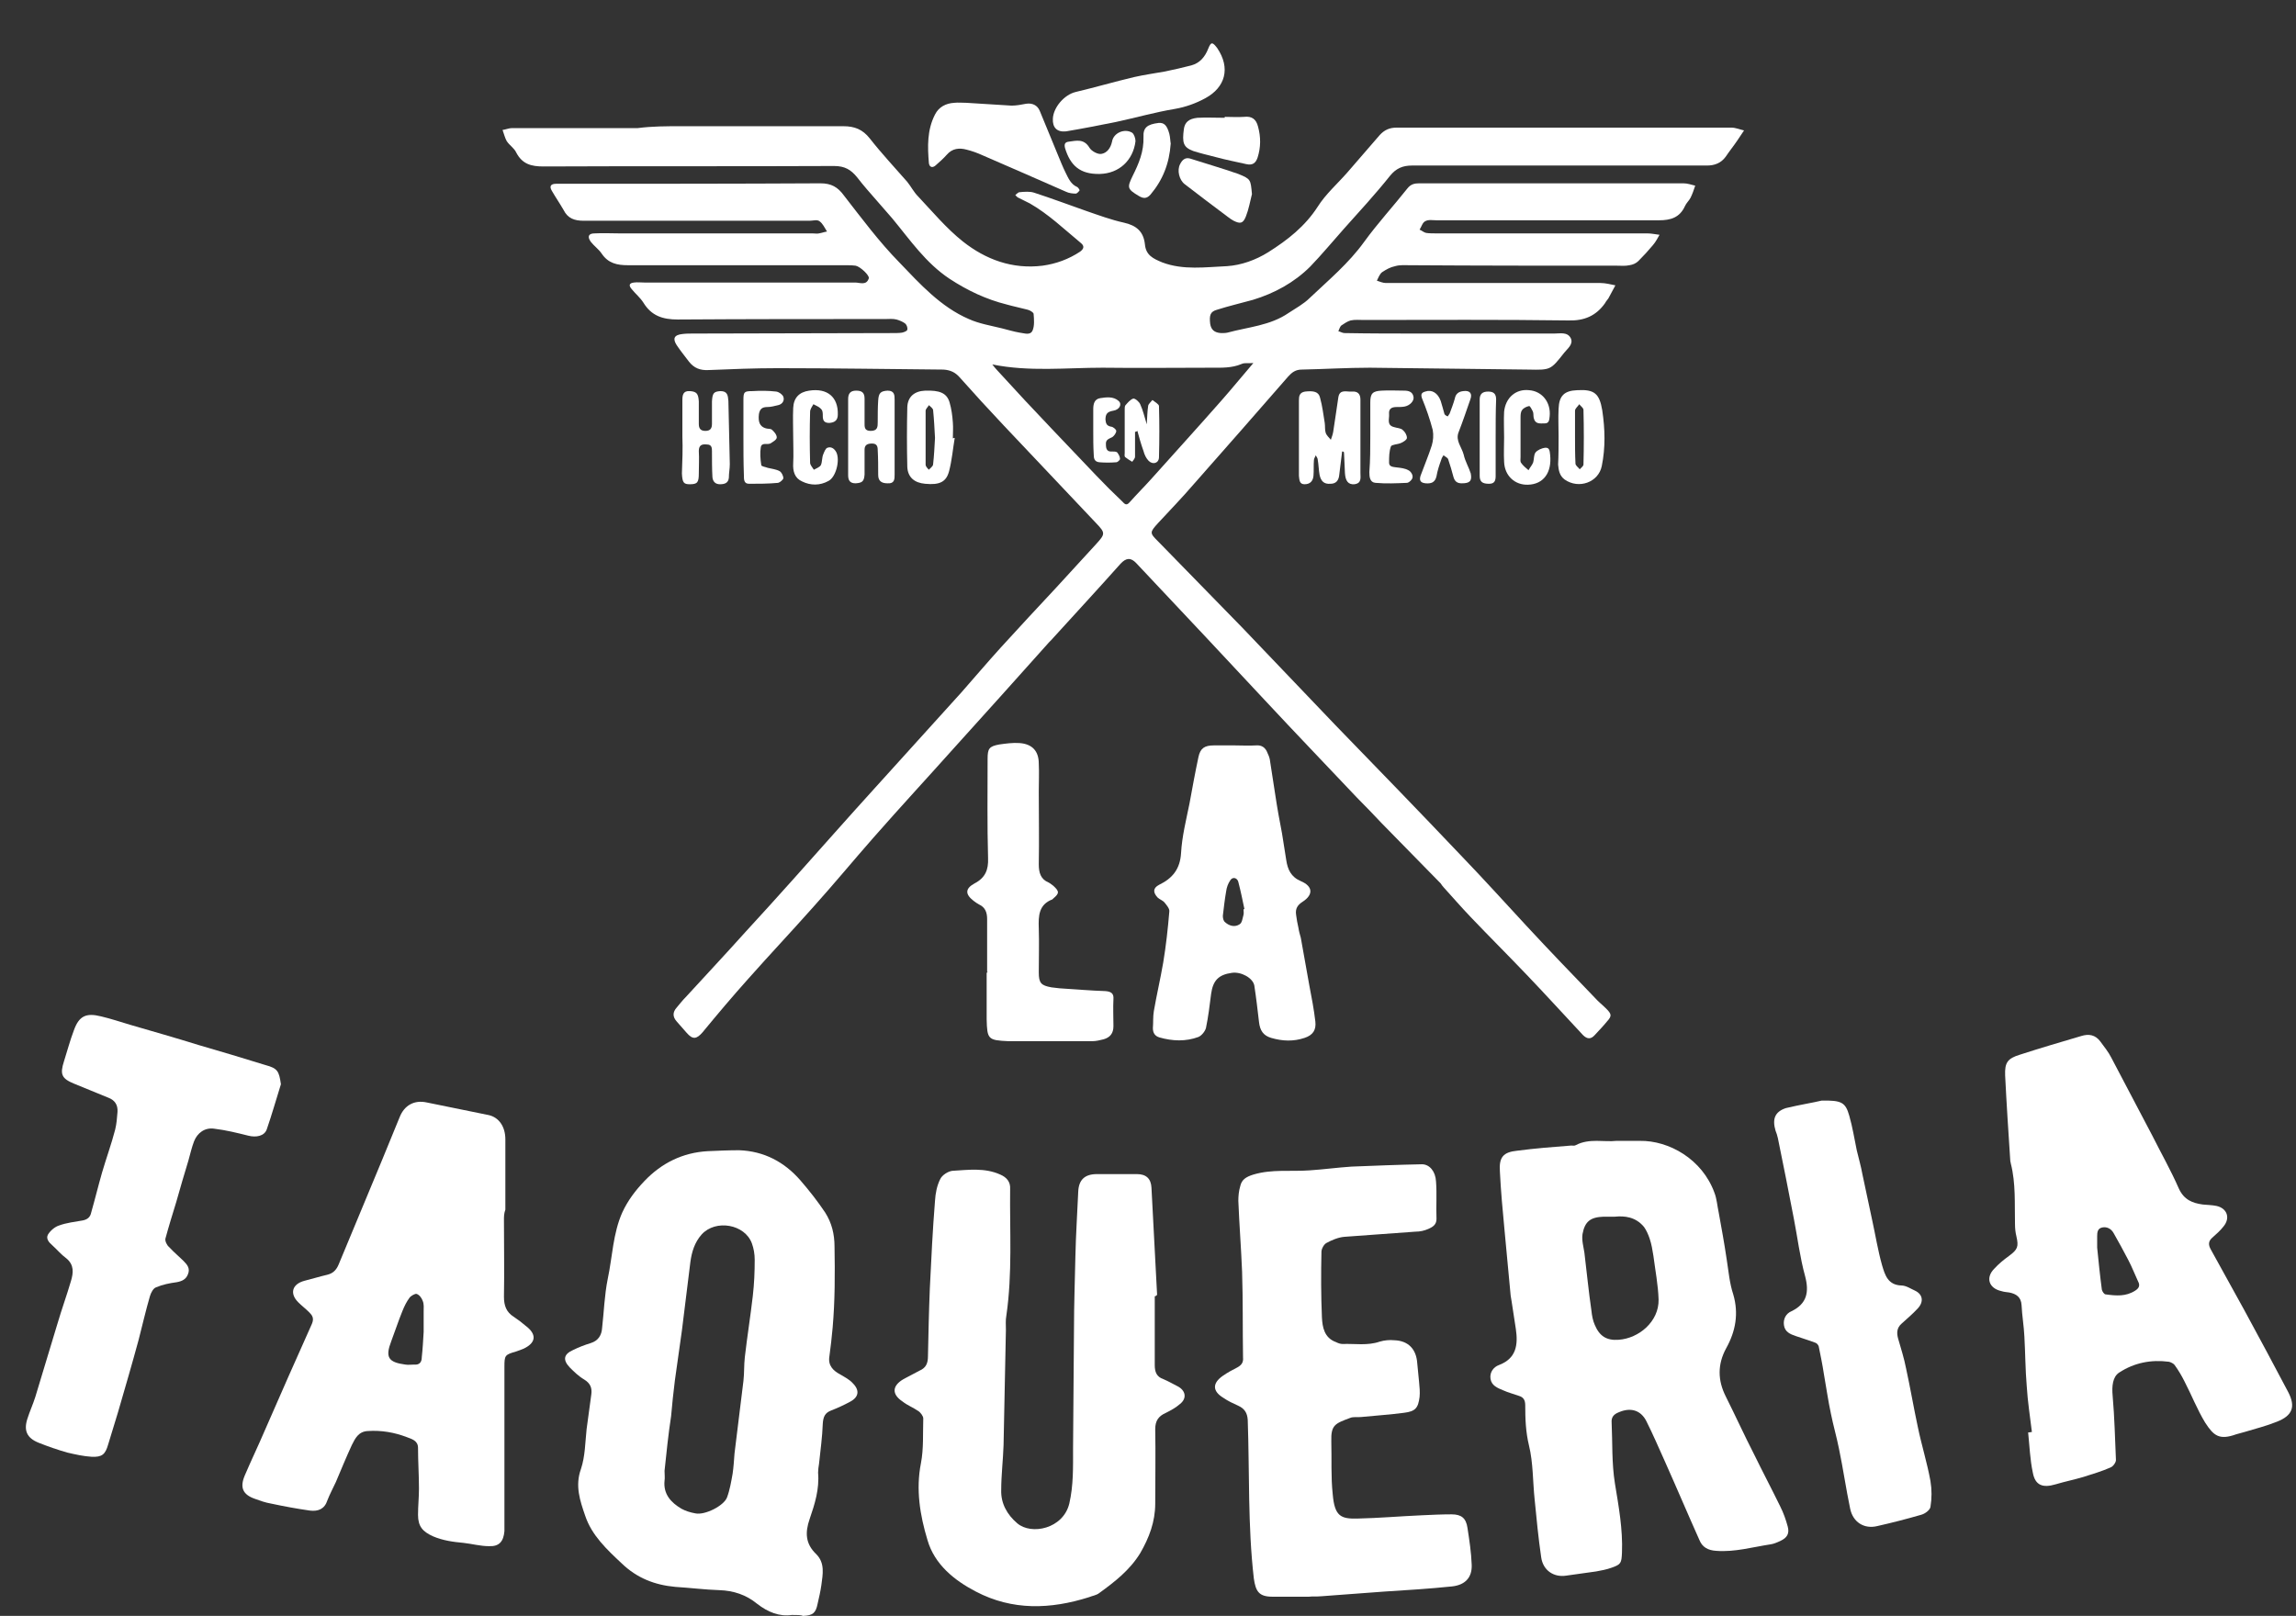 <svg width="733" height="516" viewBox="0 0 733 516" fill="none" xmlns="http://www.w3.org/2000/svg">
<rect x="0" y="0" width="733" height="516" fill="#333333" stroke="none"/>
<g clip-path="url(#clip0_1306_9718)">
<path d="M217.102 40.305C234.491 40.305 251.881 40.305 269.27 40.305C272.867 40.305 275.416 41.351 277.664 44.191C281.412 48.973 285.61 53.456 289.657 58.089C290.856 59.584 291.756 61.377 293.105 62.722C297.752 67.654 302.099 72.885 307.346 77.069C314.691 82.898 323.236 86.036 332.83 84.841C337.177 84.243 341.225 82.748 344.823 80.357C346.022 79.46 346.322 78.564 344.973 77.517C339.726 73.183 334.779 68.401 328.783 64.964C327.583 64.366 326.384 63.768 325.185 63.17C324.735 63.021 324.435 62.573 324.135 62.274C324.585 61.975 325.035 61.377 325.485 61.377C326.984 61.228 328.783 61.078 330.132 61.526C335.678 63.32 341.225 65.412 346.771 67.355C350.669 68.7 354.716 70.195 358.764 71.091C362.811 71.988 365.06 73.931 365.51 77.966C365.81 81.553 368.208 82.599 371.056 83.794C377.802 86.335 384.848 85.289 391.743 84.99C396.241 84.691 400.888 83.047 404.935 80.507C411.081 76.621 416.628 72.287 420.675 66.01C423.224 61.975 426.971 58.687 430.119 55.1C433.567 51.065 437.015 47.179 440.463 43.144C441.962 41.5 443.611 40.753 445.86 40.753C481.537 40.753 517.065 40.753 552.743 40.753C554.092 40.753 555.441 41.351 556.79 41.65C556.041 42.696 555.441 43.742 554.692 44.788C553.493 46.582 552.143 48.226 550.944 50.019C549.445 52.111 547.346 52.858 544.948 52.858C543.749 52.858 542.549 52.858 541.35 52.858C511.219 52.858 480.938 52.858 450.807 52.858C447.808 52.858 445.71 53.755 443.761 56.146C439.114 61.975 434.017 67.504 429.07 73.034C425.472 77.069 422.025 81.254 418.277 85.139C413.18 90.221 406.884 93.658 399.988 95.75C396.241 96.796 392.343 97.693 388.595 98.889C386.347 99.487 386.047 100.682 386.347 103.372C386.647 105.315 387.696 106.212 389.795 106.361C390.544 106.361 391.294 106.361 391.893 106.212C398.489 104.418 405.535 103.97 411.381 99.935C413.63 98.44 416.178 97.095 418.127 95.153C424.123 89.473 430.569 84.093 435.516 77.219C439.863 71.241 444.81 65.861 449.307 60.181C450.357 58.837 451.556 58.538 453.055 58.538C460.251 58.538 467.296 58.538 474.492 58.538C495.479 58.538 516.466 58.538 537.453 58.538C538.652 58.538 540.001 58.986 541.2 59.285C540.751 60.63 540.301 61.975 539.701 63.17C539.251 64.067 538.352 64.814 537.902 65.861C536.253 69.447 533.405 70.344 529.657 70.344C505.972 70.344 482.287 70.344 458.602 70.344C457.402 70.344 456.053 70.045 455.004 70.643C454.104 71.091 453.805 72.436 453.205 73.333C453.955 73.632 454.554 74.23 455.304 74.379C456.353 74.529 457.402 74.529 458.602 74.529C481.088 74.529 503.574 74.529 525.91 74.529C527.259 74.529 528.458 74.828 529.807 74.977C529.208 76.023 528.608 77.219 527.709 78.265C526.21 80.058 524.711 81.702 523.062 83.346C522.312 84.093 521.263 84.542 520.213 84.691C518.864 84.99 517.515 84.841 516.316 84.841C494.279 84.841 472.093 84.841 450.057 84.691C448.558 84.691 446.909 84.542 445.41 84.99C443.911 85.289 442.562 86.036 441.213 86.933C440.463 87.531 440.013 88.726 439.564 89.623C440.463 89.922 441.512 90.37 442.412 90.37C465.198 90.37 487.983 90.37 510.919 90.37C512.568 90.37 514.217 90.819 515.716 91.117C514.967 92.462 514.217 93.957 513.467 95.302C513.168 95.75 512.718 96.199 512.418 96.796C509.57 100.832 505.822 102.475 500.725 102.326C478.989 102.027 457.253 102.177 435.516 102.177C434.017 102.177 432.518 102.027 431.169 102.326C430.119 102.625 429.07 103.372 428.171 103.97C427.721 104.418 427.571 105.166 427.271 105.763C427.871 105.913 428.62 106.361 429.22 106.361C437.465 106.511 445.71 106.511 453.805 106.511C467.896 106.511 481.987 106.511 496.228 106.511C498.027 106.511 500.426 105.913 501.475 108.005C502.374 109.948 500.426 111.293 499.376 112.638C495.029 118.168 495.029 118.168 487.983 118.018C471.044 117.869 454.254 117.57 437.315 117.42C430.119 117.42 422.774 117.869 415.578 118.018C413.63 118.018 412.43 118.915 411.231 120.26C401.187 131.767 391.144 143.275 380.95 154.783C377.352 158.967 373.455 163.002 369.707 167.037C367.009 170.026 367.009 170.176 369.707 172.866C378.702 182.132 387.696 191.248 396.69 200.514C406.584 210.826 416.478 221.287 426.372 231.599C439.713 245.348 453.055 259.098 466.247 272.996C473.442 280.469 480.338 288.091 487.384 295.713C494.579 303.484 501.925 311.106 509.27 318.728C510.319 319.923 511.519 320.82 512.718 322.016C514.517 323.809 514.667 324.407 513.018 326.2C511.819 327.695 510.469 329.04 509.12 330.534C507.921 331.879 506.722 331.879 505.373 330.534C499.376 324.108 493.53 317.682 487.384 311.255C481.537 305.128 475.391 299.001 469.545 292.873C466.547 289.735 463.699 286.447 460.85 283.308C460.55 283.01 460.251 282.561 459.951 282.113C453.655 275.687 447.359 269.26 441.063 262.834C438.514 260.144 435.966 257.454 433.267 254.764C423.374 244.302 413.48 233.99 403.736 223.529C397.59 216.953 391.444 210.377 385.297 203.802C377.802 195.881 370.307 187.811 362.811 179.89C361.013 177.947 359.513 178.097 357.715 180.039C350.669 187.96 343.473 195.731 336.278 203.652C335.678 204.4 334.929 204.997 334.329 205.745C324.435 216.804 314.541 227.863 304.648 238.773C296.103 248.337 287.258 257.902 278.864 267.467C272.418 274.79 266.272 282.262 259.676 289.585C252.78 297.357 245.734 304.829 238.839 312.6C233.892 318.13 229.095 323.809 224.298 329.638C222.349 331.879 221.15 332.029 219.201 329.787C218.152 328.591 217.102 327.396 216.053 326.2C214.704 324.706 214.704 323.211 216.053 321.717C216.952 320.671 217.852 319.475 218.901 318.429C225.197 311.554 231.643 304.68 237.939 297.656C243.186 291.976 248.283 286.297 253.38 280.618C262.074 270.904 270.619 261.19 279.313 251.625C288.458 241.463 297.752 231.3 306.896 221.138C311.094 216.355 315.291 211.424 319.488 206.791C325.335 200.364 331.181 194.088 337.177 187.661C341.375 183.028 345.722 178.395 349.919 173.763C352.918 170.475 352.918 170.176 349.919 167.037C340.026 156.576 330.282 146.264 320.388 135.803C315.591 130.721 310.944 125.64 306.297 120.409C304.947 118.915 303.448 118.168 301.2 118.018C283.511 117.869 265.972 117.57 248.283 117.57C240.937 117.57 233.592 117.869 226.246 118.168C223.548 118.317 221.599 117.57 219.95 115.478C218.601 113.684 217.252 112.04 216.053 110.247C214.704 108.155 215.153 106.959 217.852 106.66C219.051 106.511 220.25 106.511 221.449 106.511C242.736 106.511 263.873 106.361 285.16 106.361C286.059 106.361 287.109 106.361 288.008 106.212C288.608 106.062 289.507 105.763 289.657 105.315C289.807 104.717 289.507 103.821 289.057 103.372C288.308 102.774 287.258 102.326 286.209 102.027C285.01 101.728 283.811 101.878 282.611 101.878C260.575 101.878 238.389 101.878 216.353 102.027C211.556 102.027 207.958 100.832 205.409 96.647C204.36 95.003 202.861 93.808 201.662 92.313C200.612 91.117 200.912 90.37 202.411 90.221C203.461 90.071 204.51 90.221 205.709 90.221C228.195 90.221 250.681 90.221 273.017 90.221C274.516 90.221 276.615 91.267 277.365 88.876C277.664 87.979 274.666 85.139 273.167 84.841C271.968 84.691 270.769 84.691 269.569 84.691C263.124 84.691 256.528 84.691 250.082 84.691C233.592 84.691 216.952 84.691 200.463 84.691C197.015 84.691 194.166 84.093 192.068 80.955C191.168 79.61 189.669 78.564 188.62 77.219C187.421 75.575 187.87 74.529 189.819 74.529C192.518 74.379 195.066 74.529 197.764 74.529C218.301 74.529 238.839 74.529 259.376 74.529C260.125 74.529 260.875 74.678 261.475 74.529C262.374 74.379 263.124 74.08 264.023 73.931C263.273 72.735 262.674 71.39 261.624 70.643C260.875 70.045 259.526 70.493 258.476 70.493C234.491 70.493 210.356 70.493 186.371 70.493C183.373 70.493 181.275 69.746 179.925 67.056C178.726 64.964 177.377 63.021 176.178 60.929C175.278 59.434 175.878 58.687 177.527 58.687C178.426 58.687 179.176 58.687 180.075 58.687C207.358 58.687 234.641 58.687 261.924 58.538C265.372 58.538 267.471 59.733 269.42 62.423C275.116 69.746 280.663 77.219 287.109 83.794C293.704 90.669 300.3 97.992 309.295 101.878C312.593 103.372 316.34 103.97 319.938 104.867C321.737 105.315 323.686 105.913 325.485 106.212C326.984 106.361 328.933 107.258 329.682 105.464C330.282 103.97 330.132 102.027 329.982 100.234C329.982 99.785 328.783 99.038 328.033 98.889C325.784 98.291 323.536 97.843 321.437 97.245C314.841 95.601 308.845 92.761 303.149 89.025C295.503 83.944 290.556 76.621 284.86 69.746C283.211 67.803 281.562 66.01 279.913 64.067C277.814 61.676 275.566 59.135 273.617 56.595C271.668 54.203 269.719 53.008 266.272 53.008C235.391 53.157 204.51 53.008 173.479 53.157C169.582 53.157 166.734 52.41 164.785 48.674C164.185 47.329 162.686 46.432 161.787 45.087C161.187 44.041 160.887 42.696 160.438 41.5C161.487 41.351 162.536 40.903 163.436 40.903C176.777 40.903 190.269 40.903 203.611 40.903C208.258 40.305 212.755 40.305 217.102 40.305ZM316.79 116.374C317.39 117.121 317.839 117.719 318.289 118.168C324.135 124.594 329.982 130.871 335.978 137.148C340.625 142.079 345.272 146.862 349.919 151.794C352.618 154.633 355.466 157.473 358.314 160.163C358.914 160.76 359.513 161.657 360.563 160.462C362.961 157.771 365.51 155.231 367.908 152.541C375.254 144.321 382.749 136.101 390.094 127.732C393.392 123.996 396.54 120.11 400.138 115.926C398.489 116.075 397.29 115.776 396.39 116.225C393.242 117.57 389.944 117.42 386.796 117.42C375.254 117.42 363.561 117.57 352.018 117.42C340.325 117.42 328.633 118.765 316.79 116.374Z" fill="white"/>
<path d="M252.781 515.701C248.884 516.299 245.136 514.804 241.688 512.114C238.24 509.275 234.193 507.93 229.696 507.78C225.048 507.631 220.401 507.033 215.604 506.734C209.008 506.136 203.312 503.895 198.515 499.262C193.718 494.778 188.921 490.295 186.822 484.018C185.173 479.236 183.524 474.453 185.473 469.073C186.822 465.038 186.822 460.555 187.272 456.37C187.722 452.634 188.321 449.047 188.771 445.311C189.071 443.219 188.471 441.724 186.522 440.528C184.724 439.482 183.224 437.988 181.875 436.643C179.627 434.252 179.927 432.458 182.925 431.113C184.724 430.216 186.672 429.469 188.621 428.871C191.02 428.124 192.069 426.331 192.219 424.089C192.819 418.858 192.968 413.628 194.018 408.397C195.517 401.373 195.667 393.9 198.665 387.175C200.464 383.29 202.862 380.151 205.71 377.162C211.257 371.334 218.003 368.046 225.948 367.597C229.246 367.448 232.694 367.299 235.992 367.299C243.937 367.597 250.383 371.035 255.479 376.863C258.328 380.151 261.026 383.588 263.425 387.175C265.523 390.463 266.423 394.05 266.423 398.085C266.573 406.753 266.573 415.421 265.823 423.94C265.523 427.078 265.223 430.067 264.774 433.205C264.324 436.045 265.973 437.689 268.222 438.884C269.721 439.781 271.22 440.528 272.269 441.724C274.518 443.966 274.218 446.207 271.22 447.702C269.271 448.748 267.322 449.645 265.373 450.392C263.425 451.139 262.825 452.335 262.675 454.577C262.525 458.911 261.925 463.095 261.476 467.429C261.326 468.326 261.176 469.372 261.176 470.269C261.626 475.499 260.127 480.282 258.478 485.064C256.979 489.398 257.128 492.985 260.576 496.273C263.425 499.112 262.675 502.699 262.225 506.136C261.925 508.229 261.476 510.171 261.026 512.114C260.426 515.103 259.527 515.851 256.379 516C255.779 515.701 254.58 515.701 252.781 515.701ZM212.156 469.671C212.156 470.867 212.306 471.913 212.156 472.809C211.707 477.143 214.255 479.833 217.553 481.776C218.902 482.524 220.401 482.972 222.05 483.271C225.048 483.869 231.045 480.88 232.094 478.19C232.993 475.798 233.443 473.108 233.893 470.568C234.193 468.475 234.343 466.234 234.493 464.141C235.392 456.37 236.441 448.748 237.341 440.977C237.641 438.436 237.491 435.896 237.79 433.355C238.54 426.779 239.589 420.353 240.339 413.777C240.789 409.891 240.939 406.155 240.939 402.27C240.939 400.476 240.639 398.683 240.039 397.039C237.79 390.911 228.496 389.268 223.999 394.199C221.75 396.74 220.851 399.729 220.401 403.017C219.502 410.34 218.602 417.513 217.703 424.836C216.953 430.216 216.204 435.447 215.454 440.827C215.005 444.564 214.555 448.449 214.255 452.185C213.356 458.014 212.756 463.992 212.156 469.671Z" fill="white"/>
<path d="M516.015 364.31C519.163 364.31 521.262 364.31 523.511 364.31C532.805 364.16 543.448 370.138 547.346 380.898C548.095 382.841 548.245 385.083 548.695 387.175C549.594 392.107 550.494 397.039 551.243 402.12C551.843 405.856 552.143 409.742 553.342 413.329C555.141 419.456 554.092 425.135 551.094 430.515C548.245 435.746 548.395 440.827 550.944 445.909C554.092 452.185 556.94 458.462 560.088 464.59C562.786 470.119 565.634 475.499 568.333 481.029C569.382 483.121 570.132 485.214 570.731 487.455C571.331 489.697 570.581 491.042 568.333 492.088C567.283 492.537 566.384 492.985 565.335 493.134C559.488 494.031 553.792 495.675 547.945 495.227C545.247 495.077 543.448 494.031 542.549 491.789C538.801 483.42 535.203 474.902 531.456 466.533C529.507 462.199 527.708 458.014 525.609 453.829C523.81 450.243 520.513 449.346 516.765 450.99C515.266 451.588 514.366 452.484 514.516 454.278C514.816 460.704 514.516 467.13 515.566 473.706C516.765 481.029 518.114 488.352 517.814 495.824C517.664 499.112 517.514 499.561 514.516 500.607C512.867 501.205 511.218 501.504 509.569 501.802C506.421 502.251 503.123 502.699 499.975 503.147C496.078 503.745 492.63 501.504 492.03 497.319C491.131 491.192 490.531 484.915 489.932 478.787C489.332 473.108 489.482 467.13 488.133 461.601C487.083 457.267 486.933 453.082 486.933 448.748C486.933 447.254 486.484 446.208 484.985 445.759C483.336 445.161 481.537 444.713 479.888 443.966C478.089 443.219 476.14 442.471 475.84 440.23C475.54 438.137 476.89 436.493 478.539 435.896C484.085 433.803 484.685 429.469 483.935 424.388C483.486 421.399 483.036 418.41 482.586 415.571C482.436 414.973 482.436 414.375 482.286 413.777C481.687 406.903 480.937 399.878 480.338 393.004C479.738 386.727 479.138 380.301 478.838 374.024C478.539 369.54 479.888 367.896 484.385 367.448C490.081 366.701 495.778 366.252 501.624 365.804C502.074 365.804 502.674 365.954 503.123 365.655C507.321 363.413 512.268 364.758 516.015 364.31ZM515.566 388.52C513.917 388.52 512.867 388.52 511.968 388.52C507.77 388.67 505.972 390.015 505.222 394.05C504.922 395.993 505.522 398.085 505.822 400.028C506.571 406.155 507.171 412.432 508.07 418.559C508.22 420.054 508.52 421.698 509.12 423.043C510.619 426.63 512.867 428.124 516.765 427.825C523.211 427.377 529.657 421.997 529.507 414.973C529.357 410.34 528.458 405.707 527.858 401.074C527.558 399.131 527.258 397.338 526.659 395.544C526.209 394.199 525.609 392.854 524.86 391.808C522.162 388.52 518.564 388.221 515.566 388.52Z" fill="white"/>
<path d="M368.657 413.927C368.657 421.25 368.657 428.573 368.657 435.896C368.657 438.137 369.257 439.632 371.355 440.379C372.854 440.977 374.353 441.873 375.852 442.621C378.551 443.966 379 446.506 376.752 448.3C375.403 449.495 373.754 450.392 372.255 451.139C369.856 452.185 368.807 453.68 368.807 456.37C368.957 464.291 368.807 472.212 368.807 480.132C368.807 485.961 366.858 491.042 364.01 495.974C360.712 501.354 355.915 505.09 350.968 508.677C350.069 509.424 348.719 509.574 347.67 510.022C335.378 513.908 323.235 514.356 311.543 508.229C304.647 504.642 298.351 499.561 296.102 491.789C293.704 483.869 292.354 475.649 294.003 467.28C294.903 462.647 294.603 457.715 294.753 452.933C294.753 452.185 293.854 450.99 293.104 450.542C291.605 449.495 289.656 448.748 288.157 447.553C284.559 445.161 284.859 442.471 288.457 440.379C290.106 439.482 291.905 438.586 293.554 437.689C295.652 436.792 296.252 435.298 296.252 433.056C296.402 425.882 296.552 418.559 296.852 411.386C297.301 402.12 297.751 392.705 298.501 383.439C298.651 381.048 299.1 378.657 300.15 376.564C300.749 375.219 302.698 374.024 304.047 373.874C309.144 373.575 314.391 372.828 319.338 375.07C321.436 375.967 322.636 377.461 322.486 379.703C322.336 393.153 323.235 406.604 321.286 420.054C320.987 421.548 321.137 423.192 321.137 424.687C320.837 436.942 320.687 449.196 320.387 461.451C320.237 466.234 319.637 471.016 319.637 475.798C319.488 480.132 321.586 483.719 324.734 486.409C329.231 490.295 339.425 488.203 341.374 480.132C342.723 474.304 342.573 468.475 342.573 462.647C342.723 449.794 342.723 436.942 342.873 424.089C342.873 416.467 343.173 408.696 343.323 401.074C343.473 394.199 343.922 387.474 344.222 380.599C344.372 376.714 346.321 374.92 350.218 374.92C354.416 374.92 358.613 374.92 362.96 374.92C365.959 374.92 367.458 376.415 367.608 379.254C368.207 390.613 368.807 401.971 369.406 413.478C368.957 413.927 368.807 413.927 368.657 413.927Z" fill="white"/>
<path d="M648.684 457.267C648.085 452.335 647.335 447.552 647.036 442.621C646.586 437.39 646.586 432.01 646.286 426.779C646.136 423.491 645.536 420.054 645.387 416.766C645.237 414.225 643.738 413.179 641.489 412.731C640.59 412.581 639.84 412.581 638.941 412.283C634.893 411.386 633.844 407.949 636.692 405.109C638.041 403.615 639.69 402.27 641.339 401.074C644.187 398.982 644.487 398.085 643.738 394.797C643.438 393.601 643.288 392.256 643.288 390.911C643.138 384.485 643.588 377.909 641.939 371.483C641.939 371.184 641.789 371.035 641.789 370.736C641.189 361.619 640.59 352.503 640.14 343.387C639.99 339.352 640.889 338.007 644.787 336.811C651.233 334.719 657.829 332.776 664.425 330.833C666.823 330.086 668.922 330.385 670.571 332.626C671.77 334.27 673.119 335.914 674.019 337.708C678.366 345.927 682.713 354.296 687.061 362.516C689.909 368.195 693.057 373.725 695.605 379.553C697.254 383.14 699.953 384.186 703.25 384.635C704.75 384.784 706.099 384.784 707.598 385.083C711.046 385.83 712.095 388.969 709.846 391.659C708.797 393.004 707.598 394.05 706.249 395.245C704.899 396.441 705.049 397.637 705.799 398.982C709.397 405.408 712.844 411.834 716.442 418.261C721.239 427.078 725.886 435.746 730.533 444.564C732.932 449.196 731.883 452.036 726.936 453.979C723.638 455.324 720.04 456.221 716.592 457.267C715.693 457.566 714.793 457.715 713.894 458.014C708.497 459.957 706.698 458.462 704 454.278C701.452 450.093 699.653 445.46 697.404 441.126C696.505 439.333 695.455 437.539 694.256 435.895C693.956 435.447 693.057 434.999 692.457 434.849C686.761 434.102 681.364 435.148 676.567 438.287C674.468 439.632 674.169 442.621 674.468 445.759C675.068 452.634 675.218 459.359 675.518 466.234C675.518 466.981 674.618 468.326 673.719 468.625C671.021 469.82 668.022 470.717 665.174 471.614C662.176 472.51 659.178 473.108 656.18 474.005C652.132 475.201 649.734 474.304 648.984 470.269C648.085 466.084 647.935 461.75 647.485 457.416C648.085 457.416 648.385 457.267 648.684 457.267ZM669.521 398.384C669.372 398.384 669.372 398.384 669.521 398.384C669.971 402.867 670.421 407.351 671.021 411.834C671.17 412.432 671.77 413.329 672.22 413.329C675.518 413.777 678.666 414.076 681.664 412.133C682.863 411.386 683.313 410.489 682.563 409.144C681.514 406.902 680.615 404.511 679.415 402.27C677.916 399.43 676.417 396.59 674.768 393.751C674.019 392.406 672.669 391.659 671.17 391.958C669.671 392.256 669.521 393.452 669.521 394.797C669.521 395.993 669.521 397.188 669.521 398.384Z" fill="white"/>
<path d="M160.888 389.566C160.888 397.786 161.038 406.006 160.888 414.076C160.888 416.915 161.638 419.008 164.036 420.502C165.385 421.399 166.585 422.296 167.784 423.342C171.382 426.032 171.232 428.722 167.184 430.665C166.435 430.964 165.685 431.263 164.786 431.561C161.188 432.608 161.038 432.757 161.038 436.493C161.038 452.634 161.038 468.774 161.038 484.915C161.038 486.26 161.038 487.605 161.038 488.95C160.738 492.238 159.389 493.881 156.091 493.732C153.393 493.732 150.695 492.985 147.996 492.686C144.698 492.387 141.4 491.939 138.252 490.594C134.954 489.099 133.455 487.455 133.455 483.719C133.455 480.879 133.755 478.189 133.755 475.35C133.755 471.016 133.455 466.682 133.455 462.348C133.455 459.957 131.357 459.508 129.857 458.91C125.96 457.416 121.763 456.669 117.415 456.968C114.417 457.117 113.368 459.359 112.318 461.451C110.52 465.337 108.871 469.372 107.222 473.258C106.322 475.2 105.273 477.143 104.523 479.086C103.624 481.926 101.525 482.673 98.977 482.374C94.779 481.776 90.732 481.029 86.534 480.132C84.736 479.833 83.087 479.235 81.438 478.638C77.54 477.293 76.491 475.051 78.14 471.165C80.238 466.233 82.487 461.601 84.586 456.669C89.533 445.311 94.48 434.102 99.576 422.744C100.326 420.951 99.726 420.054 98.677 419.008C97.628 417.962 96.278 416.915 95.229 415.869C92.381 413.03 93.28 410.041 97.178 408.995C99.576 408.397 101.975 407.65 104.523 407.052C106.322 406.604 107.372 405.557 108.121 403.764C110.37 398.234 112.768 392.705 115.017 387.175C117.265 381.646 119.664 376.116 121.912 370.586C123.861 365.953 125.66 361.321 127.609 356.688C129.108 352.951 132.256 351.158 136.303 352.055C142.899 353.4 149.495 354.745 156.091 356.09C159.239 356.837 161.338 359.677 161.338 363.861C161.338 371.334 161.338 378.806 161.338 386.278C160.888 387.474 160.888 388.52 160.888 389.566ZM135.254 425.285C135.254 422.893 135.254 420.801 135.254 418.709C135.254 417.663 135.404 416.467 134.954 415.421C134.655 414.524 133.905 413.478 133.006 413.179C132.556 413.03 131.207 413.777 130.757 414.375C129.858 415.57 129.108 417.065 128.508 418.559C127.159 421.847 126.11 425.135 124.911 428.274C122.962 433.355 123.861 434.999 129.408 435.746C130.307 435.895 131.357 435.746 132.256 435.746C133.905 435.895 134.655 434.999 134.655 433.355C134.954 430.665 135.104 427.825 135.254 425.285Z" fill="white"/>
<path d="M417.826 509.873C413.929 509.873 410.031 509.873 406.284 509.873C401.936 509.873 400.887 508.229 400.287 504.044C398.339 487.156 398.938 470.269 398.339 453.381C398.189 451.139 397.289 449.794 395.34 448.898C393.691 448.15 392.042 447.403 390.543 446.357C387.096 444.265 386.946 441.724 390.393 439.333C391.893 438.287 393.542 437.39 395.041 436.643C396.39 435.895 396.989 434.999 396.839 433.504C396.69 424.388 396.839 415.272 396.54 406.155C396.24 398.533 395.64 391.061 395.34 383.439C395.34 381.944 395.49 380.301 395.94 378.806C396.39 376.714 397.739 375.817 400.137 375.07C406.134 373.276 412.13 374.173 418.126 373.725C422.623 373.426 426.971 372.828 431.468 372.529C438.963 372.23 446.459 371.931 453.954 371.782C456.352 371.782 458.301 374.024 458.451 377.312C458.751 381.197 458.451 385.232 458.601 389.267C458.601 391.061 457.402 391.808 456.053 392.406C454.703 393.004 453.354 393.303 451.855 393.303C444.36 393.9 436.715 394.349 429.219 394.947C427.271 395.096 425.172 395.993 423.523 396.889C422.623 397.338 421.874 398.832 421.874 399.729C421.724 406.753 421.724 413.628 422.024 420.652C422.174 423.79 422.773 427.227 426.521 428.572C427.121 428.871 427.87 429.17 428.62 429.17C432.517 429.021 436.565 429.768 440.462 428.423C441.961 427.975 443.61 427.825 445.109 427.975C449.607 428.124 452.155 430.814 452.455 435.298C452.605 437.39 452.905 439.333 453.054 441.425C453.204 442.92 453.354 444.564 453.204 446.058C452.755 449.645 451.855 450.691 448.257 451.139C443.76 451.737 439.113 452.036 434.616 452.484C433.417 452.634 432.068 452.335 431.018 452.783C426.221 454.577 424.872 455.025 425.022 460.256C425.172 465.935 424.872 471.614 425.472 477.143C426.071 484.167 428.02 485.064 433.417 484.915C440.312 484.765 447.058 484.167 453.954 483.868C457.102 483.719 460.25 483.57 463.398 483.57C466.546 483.57 468.045 484.765 468.495 487.904C469.094 491.789 469.694 495.675 469.844 499.71C469.994 503.745 467.745 506.136 463.548 506.585C456.352 507.332 449.157 507.78 441.961 508.229C435.216 508.677 428.62 509.275 421.874 509.723C420.225 509.873 419.026 509.723 417.826 509.873Z" fill="white"/>
<path d="M89.682 346.226C88.183 351.009 86.834 355.791 85.185 360.573C84.436 362.815 81.737 363.263 79.339 362.666C75.741 361.769 72.143 360.872 68.395 360.424C65.397 359.976 62.999 361.769 61.95 364.459C61.2 366.402 60.75 368.494 60.151 370.586C58.801 375.07 57.452 379.553 56.253 383.887C55.054 387.773 53.855 391.659 52.805 395.544C52.655 396.292 53.255 397.637 54.005 398.234C55.504 399.878 57.153 401.223 58.652 402.718C59.851 403.914 60.75 405.109 60.001 406.902C59.401 408.546 58.052 409.144 56.403 409.443C54.154 409.742 51.906 410.19 49.807 411.087C48.908 411.386 48.158 412.88 47.858 413.927C46.509 418.559 45.46 423.192 44.261 427.825C42.162 435.597 39.913 443.219 37.665 450.99C36.615 454.427 35.566 457.865 34.517 461.302C33.617 464.44 32.568 465.337 29.27 465.188C26.721 465.038 24.023 464.44 21.475 463.842C18.327 462.946 15.329 461.9 12.331 460.704C8.583 459.21 7.533 456.818 8.733 453.082C9.482 450.691 10.532 448.449 11.281 446.058C13.68 438.287 15.928 430.515 18.327 422.744C19.676 418.111 21.325 413.628 22.674 408.995C23.424 406.454 23.723 403.913 21.175 401.821C19.526 400.626 18.177 398.982 16.678 397.637C15.628 396.74 14.579 395.544 15.329 394.199C16.078 393.004 17.427 391.808 18.776 391.36C21.175 390.463 23.873 390.164 26.422 389.716C27.921 389.417 28.82 388.67 29.12 387.175C30.319 382.991 31.369 378.657 32.568 374.472C33.917 369.839 35.566 365.356 36.765 360.723C37.215 358.929 37.365 356.987 37.515 355.044C37.665 352.802 36.615 351.308 34.667 350.56C31.069 349.066 27.321 347.571 23.723 346.077C19.676 344.433 19.076 343.088 20.425 338.903C21.475 335.615 22.374 332.178 23.573 329.04C25.222 324.407 27.471 323.361 32.268 324.556C35.416 325.303 38.564 326.35 41.562 327.246C48.758 329.339 56.103 331.431 63.299 333.673C70.494 335.765 77.54 337.857 84.735 340.099C88.633 341.145 89.083 342.042 89.682 346.226Z" fill="white"/>
<path d="M581.525 351.457C587.971 351.308 589.17 352.055 590.369 356.239C591.418 359.826 592.018 363.712 592.768 367.299C593.367 369.839 594.117 372.38 594.566 374.92C595.616 379.852 596.665 384.784 597.714 389.716C598.764 394.498 599.513 399.281 600.863 404.063C601.762 407.052 602.661 410.34 607.009 410.489C608.508 410.489 610.007 411.535 611.356 412.133C613.904 413.329 614.204 415.72 612.255 417.812C610.606 419.606 608.808 421.1 607.009 422.744C605.51 424.089 605.51 425.733 605.959 427.377C606.859 430.515 607.908 433.803 608.508 436.942C609.857 443.069 610.906 449.346 612.255 455.623C613.455 461.451 615.254 467.13 616.303 472.959C616.753 475.649 616.753 478.489 616.303 481.179C616.153 482.225 614.504 483.42 613.305 483.719C608.658 485.064 604.011 486.26 599.363 487.306C595.166 488.352 591.568 486.11 590.669 481.776C589.32 475.35 588.42 468.924 587.071 462.497C586.322 458.761 585.272 455.174 584.523 451.438C583.623 447.254 583.024 442.92 582.274 438.735C581.824 435.746 581.225 432.907 580.625 429.918C580.475 429.469 580.026 428.871 579.426 428.722C577.477 427.975 575.378 427.377 573.28 426.63C571.481 426.032 569.832 425.285 569.532 423.192C569.232 421.25 570.132 419.456 571.931 418.709C576.878 416.318 577.627 412.582 576.278 407.5C574.629 401.522 573.879 395.246 572.68 389.118C571.031 380.6 569.382 372.081 567.583 363.413C567.433 362.666 567.134 361.769 566.834 361.022C565.785 357.435 566.534 355.044 570.132 353.848C574.479 352.802 579.126 352.055 581.525 351.457Z" fill="white"/>
<path d="M394.144 238.025C396.392 238.025 398.791 238.175 401.039 238.025C402.838 237.876 404.038 238.773 404.637 240.417C404.937 241.014 405.237 241.762 405.387 242.509C405.986 246.395 406.586 250.28 407.186 254.166C407.785 258.201 408.535 262.236 409.284 266.122C409.734 268.961 410.184 271.801 410.633 274.64C411.083 277.629 412.133 280.02 415.281 281.366C419.178 283.009 419.328 285.7 415.88 287.941C414.231 288.987 413.482 290.183 413.782 292.126C413.931 293.471 414.231 294.965 414.531 296.31C414.681 297.357 414.981 298.403 415.281 299.449C416.18 304.53 417.079 309.462 417.979 314.543C418.728 318.429 419.478 322.314 419.928 326.2C420.228 328.89 419.178 330.534 416.48 331.431C412.882 332.626 409.434 332.477 405.836 331.431C403.288 330.684 402.239 329.04 401.939 326.35C401.489 322.464 401.039 318.578 400.44 314.693C399.99 312.301 396.242 310.209 393.244 310.657C389.047 311.255 387.248 313.049 386.648 317.383C386.199 320.969 385.749 324.706 384.999 328.292C384.7 329.339 383.65 330.684 382.601 331.132C378.554 332.626 374.356 332.477 370.159 331.281C368.66 330.833 368.06 329.787 368.06 328.292C368.21 326.499 368.06 324.706 368.36 322.912C369.259 317.682 370.459 312.6 371.358 307.37C372.257 301.989 372.857 296.46 373.307 291.08C373.457 290.183 372.407 288.987 371.808 288.24C371.208 287.493 370.159 287.194 369.559 286.596C368.06 284.952 368.06 283.607 370.009 282.561C374.356 280.469 376.755 277.48 377.054 272.399C377.354 267.018 378.703 261.788 379.753 256.557C380.652 251.625 381.552 246.693 382.601 241.762C383.201 238.922 384.55 238.025 387.548 238.025C389.647 238.025 391.895 238.025 394.144 238.025ZM396.992 290.332C397.142 290.332 397.142 290.332 397.292 290.332C396.692 287.493 396.093 284.504 395.343 281.664C395.043 280.319 393.544 279.871 392.795 281.067C392.045 282.113 391.595 283.458 391.445 284.653C390.996 287.194 390.696 289.884 390.396 292.425C390.396 293.172 390.546 294.069 391.146 294.517C392.495 295.713 394.294 296.161 395.793 295.115C396.542 294.666 396.692 293.172 396.992 292.126C397.142 291.528 396.992 290.93 396.992 290.332Z" fill="white"/>
<path d="M315.142 310.359C315.142 304.679 315.142 299 315.142 293.471C315.142 291.379 314.543 289.735 312.594 288.838C311.994 288.539 311.394 288.091 310.795 287.642C308.097 285.55 308.097 283.757 311.095 282.113C314.543 280.319 315.592 277.779 315.442 274.043C315.142 263.432 315.292 252.821 315.292 242.359C315.292 239.072 315.742 238.324 319.04 237.727C321.138 237.428 323.387 237.129 325.486 237.278C329.533 237.577 331.632 239.819 331.632 243.854C331.782 246.843 331.632 249.832 331.632 252.821C331.632 260.592 331.782 268.214 331.632 275.985C331.632 278.675 332.231 280.768 334.78 281.814C335.379 282.113 335.829 282.561 336.279 282.86C338.228 284.653 338.228 285.251 336.279 286.895C336.129 287.045 336.129 287.045 335.979 287.194C331.632 288.838 331.482 292.425 331.632 296.46C331.782 301.093 331.632 305.875 331.632 310.508C331.632 313.945 332.381 314.693 335.679 315.29C336.579 315.44 337.328 315.44 338.228 315.589C343.175 315.888 348.122 316.336 352.919 316.486C354.717 316.635 355.617 317.233 355.467 319.027C355.317 321.866 355.467 324.855 355.467 327.695C355.467 329.936 354.418 331.281 352.319 331.879C351.12 332.178 349.92 332.477 348.721 332.477C340.027 332.477 331.332 332.477 322.637 332.477C322.338 332.477 322.188 332.477 321.888 332.477C315.442 332.178 315.142 331.879 314.992 325.453C314.992 320.521 314.992 315.589 314.992 310.657C315.442 310.359 315.292 310.359 315.142 310.359Z" fill="white"/>
<path d="M308.546 32.832C313.343 33.131 318.14 33.43 322.937 33.729C324.436 33.729 326.085 33.43 327.584 33.131C329.533 32.832 331.182 33.58 331.931 35.373C333.88 40.155 335.829 44.788 337.777 49.571C338.527 51.364 339.277 53.307 340.176 55.1C341.075 56.894 341.825 58.836 343.924 59.733C344.223 59.883 344.673 60.63 344.673 60.779C344.373 61.228 343.774 61.825 343.474 61.825C342.425 61.825 341.225 61.676 340.326 61.228C331.481 57.342 322.637 53.456 313.643 49.571C311.994 48.823 310.345 48.225 308.546 47.777C306.297 47.179 304.048 47.329 302.25 49.421C301.2 50.617 299.851 51.812 298.652 52.858C297.602 53.755 296.703 53.307 296.553 52.111C296.103 46.88 295.954 41.5 298.502 36.569C299.701 34.177 301.95 32.982 304.648 32.832C305.847 32.683 307.197 32.832 308.546 32.832Z" fill="white"/>
<path d="M336.127 37.913C336.277 34.327 339.725 30.292 343.322 29.395C349.619 27.901 355.765 26.107 362.061 24.613C365.359 23.865 368.657 23.417 371.955 22.819C374.803 22.221 377.501 21.624 380.349 20.876C383.048 20.129 384.697 18.186 385.746 15.496C386.645 13.255 387.095 13.404 388.594 15.347C392.942 21.773 391.143 27.901 384.847 31.338C381.848 32.982 378.551 34.177 375.103 34.775C368.807 35.821 362.511 37.615 356.214 38.96C350.968 40.006 345.721 41.052 340.324 41.949C337.476 42.248 335.977 40.753 336.127 37.913Z" fill="white"/>
<path d="M428.472 144.172C428.172 146.563 427.872 148.954 427.573 151.495C427.423 153.288 426.673 154.484 424.724 154.484C422.776 154.633 421.726 153.736 421.277 151.644C420.977 150 420.977 148.356 420.677 146.712C420.677 146.264 420.227 145.816 420.077 145.367C419.927 145.816 419.478 146.413 419.478 146.862C419.328 148.506 419.478 150.299 419.328 151.943C419.178 153.587 418.278 154.633 416.48 154.633C414.831 154.633 414.831 153.288 414.681 151.943C414.681 143.873 414.681 135.802 414.681 127.882C414.681 126.537 414.831 125.341 416.629 125.042C419.328 124.743 420.977 125.042 421.426 126.985C422.176 129.675 422.476 132.365 422.926 135.055C423.075 136.101 422.926 137.297 423.225 138.194C423.525 139.09 424.275 139.688 424.874 140.435C425.174 139.539 425.474 138.791 425.624 137.895C426.223 134.308 426.673 130.572 427.273 126.836C427.723 124.145 429.971 125.192 431.62 125.042C433.419 124.893 434.318 125.789 434.318 127.583C434.318 131.02 434.318 134.308 434.318 137.745C434.318 142.229 434.318 146.712 434.318 151.046C434.318 152.541 434.768 154.334 432.37 154.633C430.421 154.782 429.521 153.587 429.372 151.046C429.222 148.805 429.222 146.563 429.072 144.471C428.922 144.172 428.772 144.172 428.472 144.172Z" fill="white"/>
<path d="M217.851 139.389C217.851 135.504 217.851 131.767 217.851 127.882C217.851 126.238 218 124.743 220.249 124.893C222.348 125.042 222.947 125.64 223.097 128.181C223.097 130.572 223.097 132.963 223.097 135.354C223.097 136.699 223.547 137.596 225.196 137.596C226.845 137.596 227.295 136.699 227.295 135.354C227.295 132.963 227.295 130.572 227.295 128.181C227.445 125.49 227.894 125.042 229.993 124.893C232.242 124.893 232.391 126.238 232.541 128.031C232.691 134.756 232.841 141.481 232.991 148.207C232.991 149.701 232.691 151.046 232.691 152.541C232.541 154.334 231.192 154.633 229.843 154.633C228.494 154.633 227.594 153.886 227.445 152.391C227.295 149.701 227.295 146.862 227.295 144.172C227.295 143.125 227.295 141.93 225.646 141.93C224.147 141.78 223.097 142.079 223.097 144.022C223.247 146.413 223.097 148.804 223.097 151.196C223.097 154.035 222.648 154.633 220.249 154.633C218.3 154.633 217.851 154.185 217.701 151.196C217.851 147.011 218 143.275 217.851 139.389C218 139.389 217.851 139.389 217.851 139.389Z" fill="white"/>
<path d="M304.798 139.838C304.198 143.424 303.898 147.011 302.999 150.448C302.1 153.886 300.001 154.932 295.354 154.484C291.906 154.185 289.807 152.391 289.657 149.103C289.507 142.677 289.507 136.4 289.657 129.974C289.807 126.686 291.906 124.893 295.354 124.743C300.001 124.594 302.25 125.49 303.149 128.479C303.749 130.572 304.048 132.664 304.198 134.906C304.348 136.55 304.198 138.343 304.198 139.987C304.498 139.838 304.648 139.838 304.798 139.838ZM298.502 139.838C298.352 136.998 298.202 134.009 297.902 131.02C297.902 130.422 297.003 129.824 296.553 129.376C296.253 129.974 295.504 130.572 295.504 131.17C295.504 136.849 295.504 142.677 295.504 148.356C295.504 148.954 296.103 149.552 296.553 150C297.003 149.402 297.902 148.954 297.902 148.207C298.202 145.517 298.352 142.677 298.502 139.838Z" fill="white"/>
<path d="M497.58 139.24C497.58 136.4 497.43 133.561 497.58 130.572C497.73 126.387 499.378 124.743 503.576 124.594C508.972 124.295 510.621 125.64 511.521 131.02C512.42 136.998 512.57 142.976 511.371 148.804C510.322 154.035 504.026 156.277 499.528 153.138C497.879 151.943 497.58 150.15 497.43 148.356C497.58 145.517 497.58 142.378 497.58 139.24ZM502.826 139.539C502.976 139.539 502.976 139.539 502.826 139.539C502.826 142.378 502.826 145.218 502.976 148.057C502.976 148.655 503.876 149.253 504.325 149.851C504.775 149.402 505.525 148.804 505.525 148.356C505.675 142.528 505.675 136.699 505.525 130.871C505.525 130.273 504.625 129.675 504.175 129.077C503.726 129.825 502.826 130.422 502.826 131.17C502.826 134.159 502.826 136.849 502.826 139.539Z" fill="white"/>
<path d="M270.769 139.389C270.769 135.354 270.769 131.468 270.769 127.433C270.769 125.64 271.518 124.743 273.317 124.743C275.116 124.743 276.015 125.341 276.015 127.284C276.015 129.825 276.015 132.365 276.015 134.906C276.015 136.251 275.865 137.596 277.964 137.596C280.213 137.596 280.213 136.251 280.213 134.756C280.213 132.515 280.213 130.123 280.363 127.882C280.513 125.491 281.112 124.893 283.361 124.743C285.609 124.743 285.609 126.238 285.609 127.732C285.609 135.653 285.609 143.574 285.609 151.495C285.609 152.989 285.609 154.484 283.361 154.334C281.412 154.334 280.363 153.587 280.363 151.644C280.363 148.954 280.363 146.413 280.213 143.723C280.213 142.528 279.913 141.631 278.414 141.631C276.915 141.631 276.015 142.079 276.015 143.574C276.015 146.264 276.015 148.805 276.015 151.495C275.865 153.736 275.266 154.185 273.167 154.334C271.218 154.334 270.769 153.288 270.769 151.644C270.769 147.46 270.769 143.424 270.769 139.389Z" fill="white"/>
<path d="M390.994 37.316C393.092 37.316 395.041 37.465 397.14 37.316C399.688 37.017 401.037 38.063 401.637 40.454C402.536 43.742 402.536 47.03 401.487 50.318C400.887 52.111 399.838 52.858 397.889 52.41C394.591 51.663 391.443 51.065 388.145 50.168C385.747 49.571 383.348 48.973 380.95 48.225C377.802 47.03 377.352 45.685 377.952 41.201C378.252 39.109 379.451 37.913 382.299 37.615C385.147 37.465 387.995 37.615 390.994 37.615C390.994 37.465 390.994 37.316 390.994 37.316Z" fill="white"/>
<path d="M466.696 154.334C465.347 154.334 464.447 153.886 463.998 152.242C463.548 150.448 462.948 148.506 462.349 146.712C462.199 146.114 461.299 145.816 460.85 145.367C460.55 145.816 460.25 146.264 460.1 146.862C459.5 148.506 458.901 150.299 458.601 152.092C458.151 154.035 456.952 154.484 455.153 154.334C453.504 154.185 453.054 153.437 453.504 151.943C454.703 148.655 456.052 145.517 457.102 142.229C457.552 140.734 457.701 138.941 457.402 137.297C456.502 133.86 455.303 130.422 453.954 127.134C453.504 125.789 453.954 125.341 455.003 125.042C457.102 124.295 459.051 125.49 459.95 128.031C460.4 129.376 460.7 130.721 461.149 132.216C461.299 132.515 461.749 132.813 462.199 132.963C462.349 132.664 462.648 132.365 462.798 132.066C463.398 130.422 463.998 128.928 464.447 127.284C464.747 125.64 465.796 125.042 467.146 124.893C469.244 124.594 470.144 125.64 469.394 127.583C468.195 131.02 466.996 134.607 465.647 138.044C464.597 140.734 466.696 142.827 467.295 145.218C467.745 147.31 468.944 149.253 469.544 151.196C469.994 153.587 469.244 154.334 466.696 154.334Z" fill="white"/>
<path d="M437.466 139.24C437.466 135.653 437.466 132.066 437.466 128.479C437.466 125.64 438.216 124.893 441.064 124.743C443.463 124.594 445.861 124.743 448.26 124.743C449.609 124.743 450.958 125.042 451.258 126.686C451.558 128.031 450.059 129.526 448.41 129.824C447.66 129.974 446.761 129.974 445.861 129.974C444.212 129.974 443.313 130.572 443.463 132.216C443.612 133.71 442.563 135.802 445.112 136.4C446.011 136.699 447.21 136.699 447.81 137.297C448.559 137.895 449.159 138.941 449.159 139.838C449.159 140.435 447.96 141.183 447.21 141.481C446.161 141.93 444.362 141.93 444.062 142.528C443.463 144.172 443.463 145.965 443.463 147.758C443.463 149.103 444.812 149.103 445.861 149.253C447.21 149.402 448.559 149.552 449.609 150.149C450.358 150.448 451.108 151.644 450.958 152.391C450.958 153.138 449.759 154.185 449.159 154.185C445.861 154.334 442.413 154.484 439.115 154.185C437.316 154.035 437.167 152.242 437.167 150.747C437.466 146.862 437.466 143.125 437.466 139.24Z" fill="white"/>
<path d="M399.688 61.975C399.088 64.366 398.638 66.907 397.739 69.148C396.84 71.39 395.94 71.54 393.841 70.493C393.242 70.195 392.642 69.746 392.043 69.298C387.395 65.861 382.748 62.274 378.251 58.836C376.452 57.491 375.703 54.353 376.752 52.41C377.352 51.215 378.251 50.168 379.9 50.617C384.997 52.261 390.244 53.755 395.34 55.548C399.388 57.192 399.238 57.342 399.688 61.975Z" fill="white"/>
<path d="M480.189 139.688C480.189 136.998 480.039 134.159 480.189 131.469C480.638 126.985 483.936 124.146 488.134 124.594C492.331 124.893 495.179 128.48 494.73 132.963C494.58 134.159 494.58 135.205 493.081 135.205C491.582 135.205 490.083 135.504 489.633 133.411C489.483 132.664 489.633 131.917 489.333 131.319C489.033 130.721 488.434 129.526 488.134 129.675C487.384 129.825 486.335 130.273 485.885 131.02C485.435 131.618 485.435 132.664 485.435 133.411C485.435 137.596 485.435 141.78 485.435 145.965C485.435 146.563 485.286 147.31 485.585 147.758C486.185 148.655 487.084 149.402 487.984 150.15C488.434 149.253 489.183 148.506 489.483 147.609C489.783 146.563 489.633 145.218 490.232 144.471C490.832 143.723 492.181 143.126 493.231 142.976C494.73 142.827 494.73 144.022 494.88 145.218C495.479 150.897 492.781 154.633 487.834 154.783C483.637 154.932 480.339 151.943 480.189 147.46C480.039 144.769 480.189 142.229 480.189 139.688Z" fill="white"/>
<path d="M253.231 139.688C253.231 136.55 253.081 133.411 253.231 130.273C253.381 126.985 255.18 125.192 258.328 124.743C264.174 123.847 267.622 126.836 267.472 132.365C267.472 134.159 266.573 134.906 264.774 135.055C263.125 135.055 262.675 134.308 262.675 132.814C262.675 132.066 262.675 131.17 262.226 130.721C261.626 129.974 260.577 129.526 259.677 129.077C259.227 129.825 258.628 130.721 258.628 131.468C258.478 136.849 258.478 142.229 258.628 147.758C258.628 148.506 259.377 149.253 259.827 150C260.577 149.552 261.626 149.253 262.076 148.506C262.525 147.459 262.375 146.114 262.825 145.068C263.125 144.321 263.575 143.125 264.174 142.976C265.374 142.528 266.423 143.275 267.023 144.471C268.222 147.011 266.873 152.391 264.474 153.587C261.776 155.081 258.778 155.081 256.079 153.736C253.681 152.69 253.081 150.448 253.231 147.908C253.381 145.218 253.231 142.378 253.231 139.688Z" fill="white"/>
<path d="M237.339 139.389C237.339 135.504 237.339 131.618 237.339 127.882C237.339 125.192 237.489 124.893 240.188 124.893C242.736 124.743 245.284 124.743 247.833 125.042C248.732 125.192 249.782 125.939 250.081 126.686C250.531 127.882 249.782 129.077 248.432 129.376C247.233 129.675 246.034 129.974 244.985 129.974C243.336 129.974 242.586 130.572 242.286 132.216C241.986 134.756 242.586 136.101 244.235 136.699C244.985 136.998 245.884 136.849 246.334 137.148C247.083 137.745 247.983 138.791 247.983 139.688C247.983 140.435 246.634 141.183 245.884 141.631C244.835 142.079 243.186 141.183 242.886 142.827C242.586 144.62 242.736 146.563 243.036 148.506C243.036 148.954 244.385 149.103 245.134 149.402C246.334 149.701 247.833 149.851 248.882 150.448C249.482 150.747 250.081 151.943 250.081 152.69C250.081 153.139 249.032 154.035 248.432 154.185C245.284 154.484 242.136 154.484 239.138 154.484C237.489 154.484 237.489 153.139 237.489 151.793C237.339 147.459 237.339 143.424 237.339 139.389Z" fill="white"/>
<path d="M373.754 45.834C373.304 52.261 371.206 57.491 367.308 62.124C366.109 63.469 365.059 63.469 363.56 62.573C359.813 60.331 359.813 59.883 361.612 56.146C363.56 52.261 365.209 48.375 365.059 43.742C364.909 40.753 366.259 39.707 369.856 39.258C371.655 39.109 372.555 40.006 373.304 42.696C373.604 43.892 373.604 45.087 373.754 45.834Z" fill="white"/>
<path d="M351.118 55.548C344.672 55.698 341.674 52.709 340.025 47.329C339.725 46.133 339.875 45.386 341.225 45.236C343.623 44.938 346.022 44.19 347.82 47.179C348.42 48.225 350.519 49.421 351.718 49.122C353.367 48.823 354.566 47.329 355.016 45.236C355.466 42.397 359.063 40.903 361.462 42.397C362.062 42.845 362.511 44.19 362.511 45.087C361.762 51.214 357.265 55.399 351.118 55.548Z" fill="white"/>
<path d="M477.489 139.688C477.489 143.723 477.489 147.758 477.489 151.943C477.489 153.437 477.189 154.483 475.39 154.483C473.292 154.483 472.392 153.886 472.392 151.943C472.392 143.873 472.392 135.653 472.392 127.583C472.392 125.789 473.292 125.042 475.09 125.042C476.889 125.042 477.639 125.789 477.639 127.583C477.489 131.468 477.489 135.504 477.489 139.688Z" fill="white"/>
<path d="M362.362 137.895C362.362 140.585 362.362 143.125 362.362 145.816C362.362 146.413 361.763 147.011 361.463 147.46C360.713 147.011 359.964 146.563 359.214 145.965C358.914 145.666 359.064 145.068 359.064 144.62C359.064 139.987 359.064 135.504 359.064 130.871C359.064 130.422 359.064 129.825 359.214 129.526C359.964 128.629 360.863 127.583 361.763 127.284C362.362 127.134 363.711 128.33 364.011 129.077C364.911 131.02 365.36 133.112 366.11 135.504C366.26 133.262 366.26 131.468 366.56 129.526C366.71 128.928 367.459 128.33 367.909 127.732C368.658 128.33 370.008 129.077 370.008 129.675C370.157 135.055 370.157 140.435 370.008 145.965C370.008 147.908 368.059 148.506 366.71 147.161C365.96 146.413 365.36 145.218 365.061 144.022C364.311 141.93 363.711 139.838 363.112 137.596C362.962 137.745 362.662 137.895 362.362 137.895Z" fill="white"/>
<path d="M349.021 137.596C349.021 135.354 349.021 132.963 349.021 130.721C349.021 129.077 349.321 127.433 351.27 127.134C353.219 126.836 355.468 126.537 357.117 128.031C358.316 129.077 357.416 130.871 355.318 131.17C353.519 131.468 352.919 132.216 352.919 134.009C353.069 135.205 353.219 135.952 354.718 136.251C355.318 136.251 356.367 137.147 356.367 137.596C356.367 138.194 355.767 139.09 355.168 139.539C354.118 140.136 352.919 140.286 353.069 141.93C353.069 143.275 353.369 144.321 355.018 144.172C355.617 144.172 356.367 144.172 356.667 144.47C357.117 145.068 357.566 145.816 357.566 146.563C357.566 146.862 356.817 147.609 356.367 147.609C354.568 147.758 352.769 147.758 350.97 147.609C349.321 147.459 349.171 146.264 349.171 145.068C349.021 142.528 349.021 140.136 349.021 137.596Z" fill="white"/>
</g>
<defs>
<clipPath id="clip0_1306_9718">
<rect width="733" height="516" fill="white"/>
</clipPath>
</defs>
</svg>
